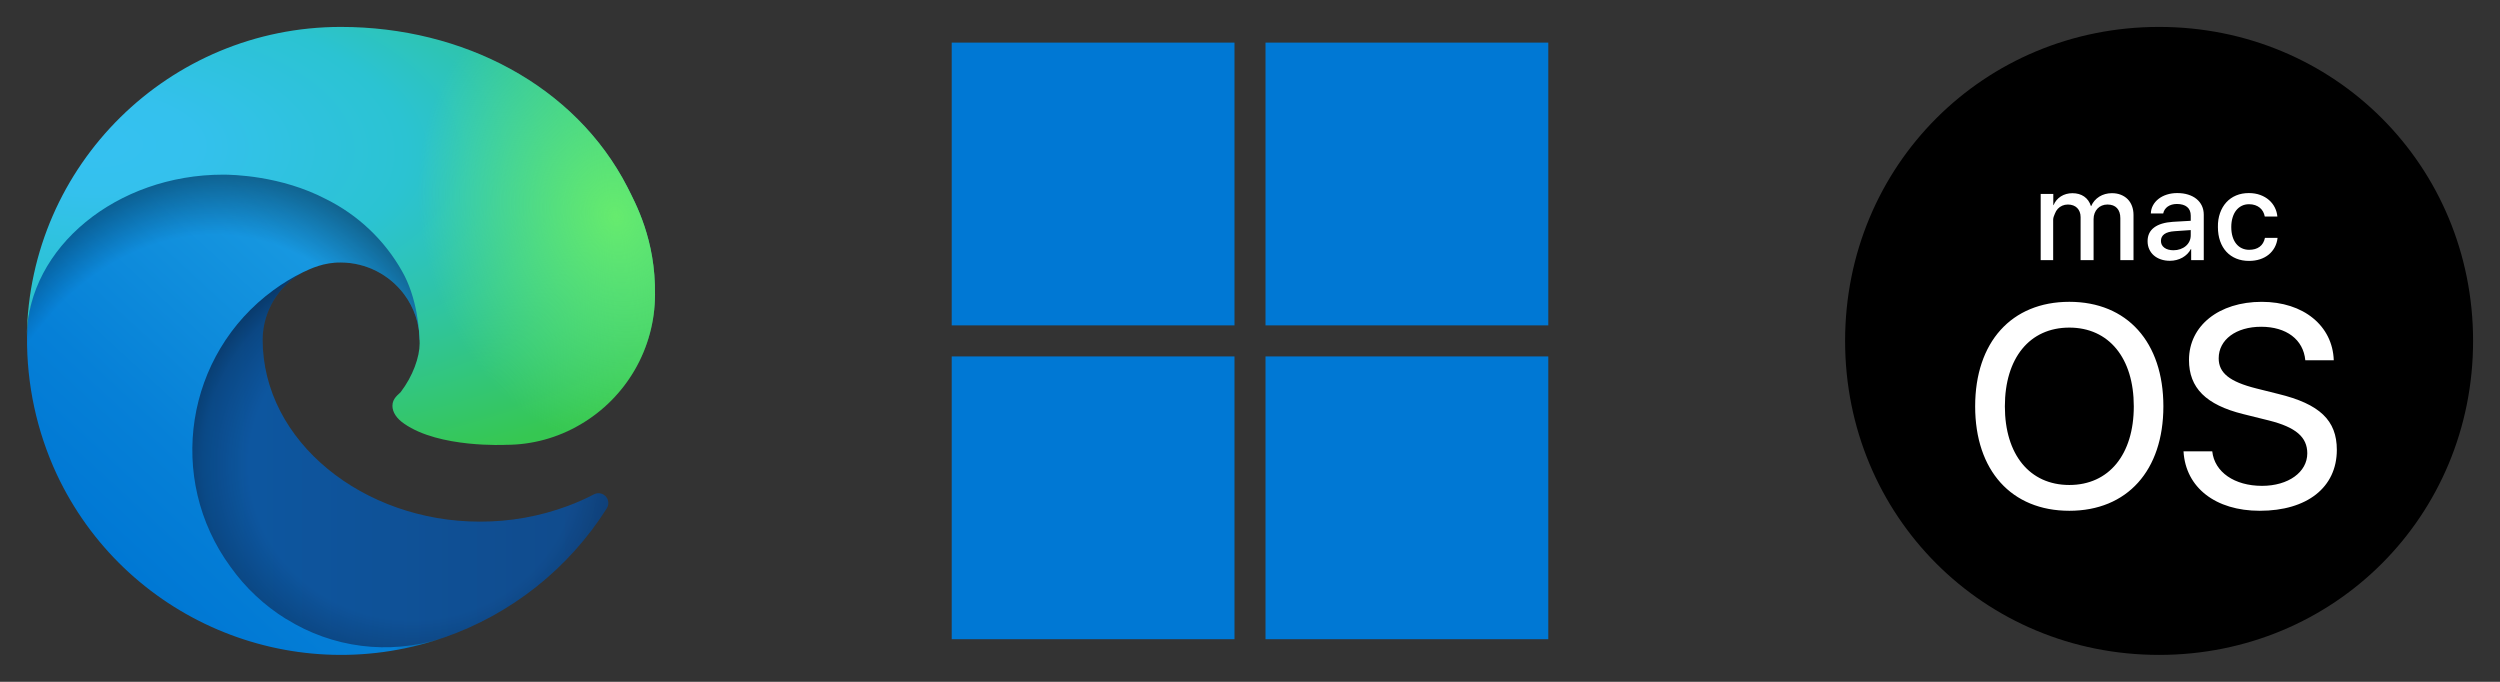 <?xml version="1.0" encoding="utf-8"?>
<!-- Generator: Adobe Illustrator 26.5.0, SVG Export Plug-In . SVG Version: 6.00 Build 0)  -->
<svg version="1.1" id="Ebene_1" xmlns="http://www.w3.org/2000/svg" xmlns:xlink="http://www.w3.org/1999/xlink" x="0px" y="0px"
	 width="176px" height="48px" viewBox="0 0 176 48" style="enable-background:new 0 0 176 48;" xml:space="preserve">
<rect x="0" y="0" width="176" height="48" fill="#333333" stroke="none"/>
<style type="text/css">
	.st0{fill:#0078D4;}
	.st1{fill:#FFFFFF;}
	.st2{fill:url(#SVGID_1_);}
	.st3{opacity:0.35;fill:url(#SVGID_00000076601995671066292570000000398421609434286757_);enable-background:new    ;}
	.st4{fill:url(#SVGID_00000091719530148189422520000017528618553928033667_);}
	.st5{opacity:0.41;fill:url(#SVGID_00000078727773065128829170000017771498323267836042_);enable-background:new    ;}
	.st6{fill:url(#SVGID_00000145755228545496844580000005352233894128023215_);}
	.st7{fill:url(#SVGID_00000076586039535495953430000014916598758342747282_);}
</style>
<g>
	<rect x="67.001" y="3" class="st0" width="19.907" height="19.907"/>
	<rect x="89.092" y="3" class="st0" width="19.907" height="19.907"/>
	<rect x="67.001" y="25.093" class="st0" width="19.907" height="19.907"/>
	<rect x="89.092" y="25.093" class="st0" width="19.907" height="19.907"/>
</g>
<g>
	<rect x="136.703" y="9.59" class="st1" width="30.372" height="28.599"/>
	<path d="M154.228,16.562v-0.364l-1.132,0.078c-0.321,0.02-0.561,0.088-0.723,0.203c-0.162,0.116-0.243,0.277-0.243,0.483
		c0,0.2,0.08,0.36,0.241,0.478c0.16,0.119,0.375,0.178,0.643,0.178c0.172,0,0.332-0.027,0.48-0.079
		c0.148-0.052,0.278-0.126,0.387-0.219c0.109-0.093,0.194-0.203,0.255-0.332C154.197,16.858,154.228,16.717,154.228,16.562z
		 M152,1.895c-12.335,0-22.105,9.77-22.105,22.105c0,12.336,9.77,22.105,22.105,22.105S174.105,36.336,174.105,24
		C174.105,11.665,164.336,1.895,152,1.895z M156.291,14.997c0.104-0.293,0.251-0.544,0.442-0.753s0.42-0.37,0.688-0.483
		c0.268-0.113,0.568-0.169,0.897-0.169c0.297,0,0.566,0.045,0.804,0.133c0.24,0.088,0.444,0.208,0.616,0.358
		s0.308,0.325,0.408,0.525c0.1,0.2,0.16,0.412,0.18,0.635h-0.887c-0.022-0.123-0.063-0.238-0.12-0.343s-0.133-0.197-0.227-0.275
		c-0.095-0.078-0.206-0.138-0.332-0.182c-0.128-0.045-0.271-0.066-0.431-0.066c-0.189,0-0.36,0.038-0.512,0.114
		c-0.153,0.076-0.284,0.183-0.393,0.322c-0.109,0.138-0.193,0.308-0.252,0.506c-0.061,0.199-0.091,0.42-0.091,0.663
		c0,0.251,0.03,0.477,0.091,0.675c0.06,0.199,0.145,0.366,0.256,0.504c0.11,0.137,0.243,0.243,0.397,0.315s0.325,0.11,0.51,0.11
		c0.304,0,0.551-0.071,0.743-0.214s0.315-0.352,0.373-0.626h0.888c-0.026,0.243-0.093,0.464-0.201,0.665
		c-0.109,0.2-0.249,0.371-0.422,0.512c-0.174,0.142-0.377,0.251-0.611,0.328c-0.234,0.077-0.492,0.116-0.772,0.116
		c-0.332,0-0.632-0.055-0.901-0.165c-0.268-0.11-0.5-0.268-0.691-0.474c-0.192-0.206-0.34-0.456-0.444-0.751
		c-0.104-0.295-0.157-0.626-0.157-0.996C156.134,15.619,156.187,15.291,156.291,14.997z M143.664,13.653h0.888v0.789h0.017
		c0.054-0.131,0.126-0.249,0.213-0.352c0.087-0.103,0.188-0.191,0.303-0.264c0.114-0.074,0.241-0.129,0.377-0.167
		c0.137-0.038,0.282-0.058,0.434-0.058c0.326,0,0.602,0.078,0.826,0.233c0.225,0.156,0.385,0.379,0.478,0.671h0.022
		c0.06-0.141,0.138-0.266,0.235-0.377c0.097-0.111,0.209-0.207,0.335-0.286c0.126-0.079,0.264-0.138,0.414-0.18
		c0.15-0.042,0.308-0.062,0.474-0.062c0.229,0,0.437,0.036,0.624,0.11c0.187,0.074,0.347,0.176,0.48,0.309
		c0.133,0.133,0.235,0.295,0.307,0.485c0.071,0.19,0.108,0.401,0.108,0.633v3.176h-0.927V15.36c0-0.306-0.079-0.543-0.236-0.711
		c-0.157-0.167-0.381-0.251-0.673-0.251c-0.143,0-0.274,0.026-0.393,0.076c-0.118,0.05-0.222,0.12-0.307,0.211
		c-0.086,0.089-0.153,0.198-0.201,0.324c-0.049,0.126-0.074,0.263-0.074,0.412v2.892h-0.914v-3.03c0-0.134-0.021-0.256-0.063-0.364
		c-0.042-0.109-0.1-0.201-0.178-0.279c-0.077-0.078-0.172-0.136-0.281-0.178c-0.111-0.042-0.234-0.063-0.372-0.063
		c-0.143,0-0.275,0.027-0.397,0.08c-0.121,0.053-0.226,0.127-0.313,0.221c-0.087,0.095-0.156,0.206-0.203,0.335
		c-0.047,0.128-0.124,0.268-0.124,0.42v2.858h-0.879C143.664,18.312,143.664,13.653,143.664,13.653z M145.681,35.959
		c-4.075,0-6.63-2.832-6.63-7.351s2.556-7.36,6.63-7.36s6.621,2.841,6.621,7.36C152.301,33.126,149.755,35.959,145.681,35.959z
		 M153.225,18.302c-0.15,0.038-0.304,0.058-0.461,0.058c-0.232,0-0.444-0.033-0.637-0.099c-0.194-0.066-0.359-0.159-0.497-0.279
		s-0.247-0.265-0.324-0.436c-0.078-0.17-0.116-0.36-0.116-0.569c0-0.409,0.152-0.729,0.457-0.959
		c0.305-0.23,0.746-0.364,1.324-0.402l1.257-0.072v-0.36c0-0.268-0.085-0.474-0.256-0.614c-0.17-0.14-0.411-0.21-0.723-0.21
		c-0.126,0-0.244,0.016-0.353,0.047c-0.109,0.032-0.205,0.077-0.288,0.135c-0.083,0.059-0.152,0.129-0.206,0.211
		c-0.054,0.081-0.092,0.173-0.112,0.273h-0.871c0.005-0.206,0.056-0.396,0.152-0.571c0.096-0.175,0.226-0.326,0.391-0.455
		c0.165-0.129,0.358-0.229,0.582-0.3c0.224-0.071,0.467-0.108,0.73-0.108c0.283,0,0.54,0.035,0.77,0.108
		c0.23,0.072,0.427,0.174,0.59,0.307s0.289,0.293,0.377,0.48c0.088,0.187,0.133,0.397,0.133,0.629v3.197h-0.887v-0.777h-0.022
		c-0.066,0.126-0.149,0.24-0.25,0.341c-0.102,0.101-0.216,0.189-0.343,0.26C153.514,18.208,153.375,18.263,153.225,18.302z
		 M159.087,35.959c-3.107,0-5.22-1.628-5.367-4.183h2.023c0.158,1.461,1.569,2.428,3.503,2.428c1.855,0,3.187-0.967,3.187-2.289
		c0-1.144-0.81-1.836-2.684-2.309l-1.826-0.454c-2.625-0.651-3.818-1.845-3.818-3.808c0-2.417,2.111-4.095,5.121-4.095
		c2.94,0,4.992,1.687,5.071,4.114h-2.003c-0.138-1.461-1.332-2.359-3.109-2.359c-1.766,0-2.989,0.908-2.989,2.22
		c0,1.035,0.769,1.648,2.644,2.121l1.539,0.385c2.931,0.711,4.134,1.865,4.134,3.937C164.514,34.311,162.423,35.959,159.087,35.959z
		 M145.681,23.063c-2.792,0-4.538,2.141-4.538,5.545c0,3.394,1.746,5.535,4.538,5.535c2.783,0,4.538-2.141,4.538-5.535
		C150.22,25.204,148.463,23.063,145.681,23.063z"/>
</g>
<g>
	
		<linearGradient id="SVGID_1_" gradientUnits="userSpaceOnUse" x1="16.627" y1="-233.465" x2="47.425" y2="-233.465" gradientTransform="matrix(1 0 0 -1 -4.6 -201)">
		<stop  offset="0" style="stop-color:#0C59A4"/>
		<stop  offset="1" style="stop-color:#114A8B"/>
	</linearGradient>
	<path class="st2" d="M41.81,34.805c-0.593,0.309-1.204,0.579-1.831,0.812c-1.984,0.739-4.085,1.113-6.202,1.106
		c-8.171,0-15.289-5.615-15.289-12.836c0.022-1.969,1.105-3.772,2.834-4.716c-7.394,0.311-9.295,8.016-9.295,12.526
		c0,12.784,11.765,14.062,14.305,14.062c1.365,0,3.421-0.397,4.664-0.795l0.224-0.069c4.761-1.645,8.818-4.862,11.506-9.122
		c0.197-0.327,0.092-0.752-0.234-0.949C42.283,34.699,42.025,34.692,41.81,34.805L41.81,34.805z"/>
	
		<radialGradient id="SVGID_00000072993721872287669230000002447259828099870891_" cx="33.643" cy="-267.164" r="16.481" gradientTransform="matrix(1 0 0 -0.95 -4.6 -221.1)" gradientUnits="userSpaceOnUse">
		<stop  offset="0.7" style="stop-color:#000000;stop-opacity:0"/>
		<stop  offset="0.9" style="stop-color:#000000;stop-opacity:0.5"/>
		<stop  offset="1" style="stop-color:#000000"/>
	</radialGradient>
	<path style="opacity:0.35;fill:url(#SVGID_00000072993721872287669230000002447259828099870891_);enable-background:new    ;" d="
		M41.81,34.805c-0.593,0.309-1.204,0.579-1.831,0.812c-1.984,0.739-4.085,1.113-6.202,1.106c-8.171,0-15.289-5.615-15.289-12.836
		c0.022-1.969,1.105-3.772,2.834-4.716c-7.394,0.311-9.295,8.016-9.295,12.526c0,12.784,11.765,14.062,14.305,14.062
		c1.365,0,3.421-0.397,4.664-0.795l0.224-0.069c4.761-1.645,8.818-4.862,11.506-9.122c0.197-0.327,0.092-0.752-0.234-0.949
		C42.283,34.699,42.025,34.692,41.81,34.805L41.81,34.805z"/>
	
		<linearGradient id="SVGID_00000049917083583139585430000014254232411997830562_" gradientUnits="userSpaceOnUse" x1="32.873" y1="-220.109" x2="13.645" y2="-241.065" gradientTransform="matrix(1 0 0 -1 -4.6 -201)">
		<stop  offset="0" style="stop-color:#1B9DE2"/>
		<stop  offset="0.2" style="stop-color:#1595DF"/>
		<stop  offset="0.7" style="stop-color:#0680D7"/>
		<stop  offset="1" style="stop-color:#0078D4"/>
	</linearGradient>
	<path style="fill:url(#SVGID_00000049917083583139585430000014254232411997830562_);" d="M20.146,43.582
		c-1.538-0.955-2.871-2.205-3.921-3.68c-4.542-6.217-3.184-14.94,3.033-19.482c0.65-0.475,1.341-0.894,2.064-1.249
		c0.553-0.259,1.469-0.709,2.695-0.691c1.75,0.013,3.392,0.844,4.44,2.246c0.696,0.935,1.077,2.066,1.089,3.231
		c0-0.034,4.233-13.752-13.821-13.752c-7.584,0-13.821,7.187-13.821,13.51c-0.03,3.34,0.684,6.645,2.091,9.675
		C8.761,43.54,20.375,48.515,31.012,44.963c-3.644,1.152-7.61,0.647-10.849-1.381H20.146z"/>
	
		<radialGradient id="SVGID_00000117653490480662781100000004272971558912504740_" cx="-1333.657" cy="-783.029" r="24.739" gradientTransform="matrix(0.15 -0.99 -0.8 -0.12 -412.3 -1378.02)" gradientUnits="userSpaceOnUse">
		<stop  offset="0.8" style="stop-color:#000000;stop-opacity:0"/>
		<stop  offset="0.9" style="stop-color:#000000;stop-opacity:0.5"/>
		<stop  offset="1" style="stop-color:#000000"/>
	</radialGradient>
	<path style="opacity:0.41;fill:url(#SVGID_00000117653490480662781100000004272971558912504740_);enable-background:new    ;" d="
		M20.146,43.582c-1.538-0.955-2.871-2.205-3.921-3.68c-4.542-6.217-3.184-14.94,3.033-19.482c0.65-0.475,1.341-0.894,2.064-1.249
		c0.553-0.259,1.469-0.709,2.695-0.691c1.75,0.013,3.392,0.844,4.44,2.246c0.696,0.935,1.077,2.066,1.089,3.231
		c0-0.034,4.233-13.752-13.821-13.752c-7.584,0-13.821,7.187-13.821,13.51c-0.03,3.34,0.684,6.645,2.091,9.675
		C8.761,43.54,20.375,48.515,31.012,44.963c-3.644,1.152-7.61,0.647-10.849-1.381H20.146z"/>
	
		<radialGradient id="SVGID_00000173134806766847578670000008976099237989819315_" cx="-173.665" cy="975.93" r="34.967" gradientTransform="matrix(-0.04 1 2.13 0.08 -2079.32 105.66)" gradientUnits="userSpaceOnUse">
		<stop  offset="0" style="stop-color:#35C1F1"/>
		<stop  offset="0.1" style="stop-color:#34C1ED"/>
		<stop  offset="0.2" style="stop-color:#2FC2DF"/>
		<stop  offset="0.3" style="stop-color:#2BC3D2"/>
		<stop  offset="0.7" style="stop-color:#36C752"/>
	</radialGradient>
	<path style="fill:url(#SVGID_00000173134806766847578670000008976099237989819315_);" d="M28.214,27.602
		c-0.156,0.173-0.587,0.432-0.587,0.967c0,0.449,0.294,0.899,0.829,1.261c2.471,1.728,7.152,1.486,7.17,1.486
		c1.841-0.001,3.65-0.497,5.235-1.434c3.248-1.9,5.246-5.377,5.252-9.139c0.052-3.87-1.382-6.444-1.952-7.584
		C40.48,6.007,32.585,1.895,23.998,1.895C11.906,1.894,2.055,11.606,1.885,23.697c0.086-6.305,6.358-11.402,13.821-11.402
		c0.605,0,4.06,0.052,7.256,1.728c2.246,1.116,4.105,2.879,5.338,5.062c1.053,1.831,1.243,4.163,1.243,5.096
		c0,0.933-0.466,2.298-1.348,3.438L28.214,27.602z"/>
	
		<radialGradient id="SVGID_00000011736696338480677550000012135026426707600290_" cx="227.982" cy="1112.055" r="16.809" gradientTransform="matrix(0.28 0.96 0.78 -0.23 -887.88 52.16)" gradientUnits="userSpaceOnUse">
		<stop  offset="0" style="stop-color:#66EB6E"/>
		<stop  offset="1" style="stop-color:#66EB6E;stop-opacity:0"/>
	</radialGradient>
	<path style="fill:url(#SVGID_00000011736696338480677550000012135026426707600290_);" d="M28.214,27.602
		c-0.156,0.173-0.587,0.432-0.587,0.967c0,0.449,0.294,0.899,0.829,1.261c2.471,1.728,7.152,1.486,7.17,1.486
		c1.841-0.001,3.65-0.497,5.235-1.434c3.248-1.9,5.246-5.377,5.252-9.139c0.052-3.87-1.382-6.444-1.952-7.584
		C40.48,6.007,32.585,1.895,23.998,1.895C11.906,1.894,2.055,11.606,1.885,23.697c0.086-6.305,6.358-11.402,13.821-11.402
		c0.605,0,4.06,0.052,7.256,1.728c2.246,1.116,4.105,2.879,5.338,5.062c1.053,1.831,1.243,4.163,1.243,5.096
		c0,0.933-0.466,2.298-1.348,3.438L28.214,27.602z"/>
</g>
</svg>
